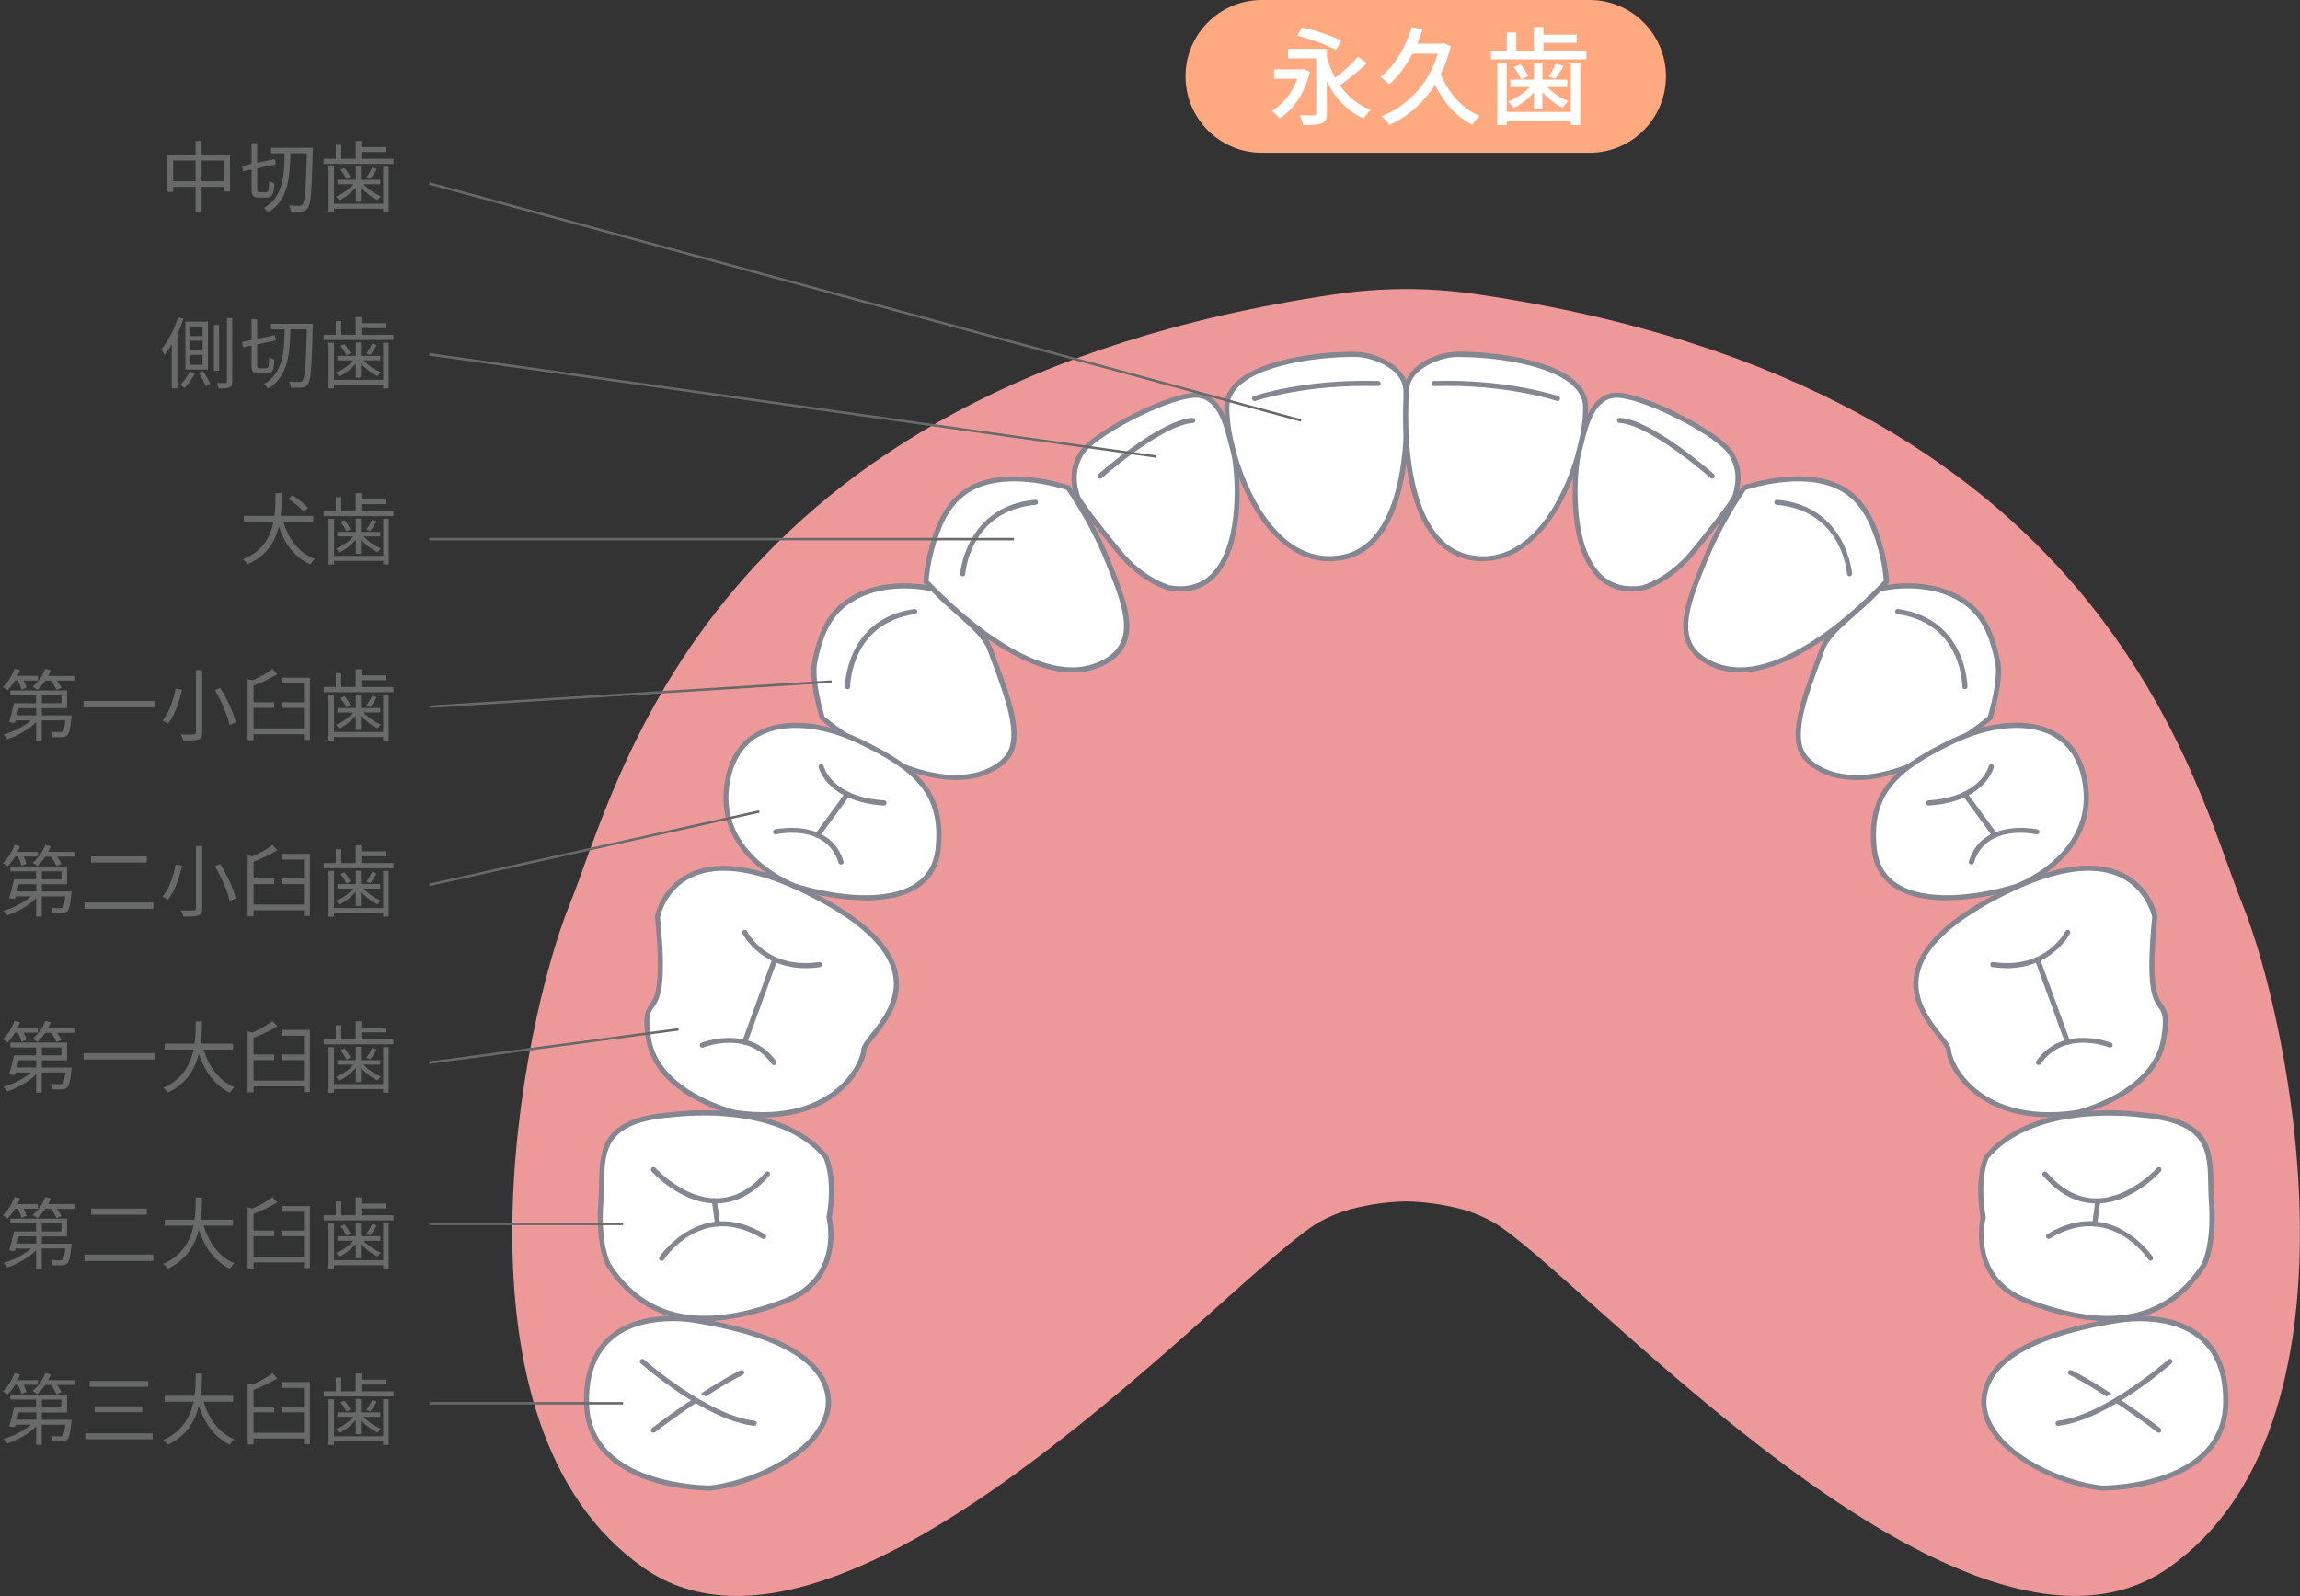 <?xml version="1.0" encoding="UTF-8"?><svg id="_レイヤー_2" xmlns="http://www.w3.org/2000/svg" xmlns:xlink="http://www.w3.org/1999/xlink" viewBox="0 0 235.1 163.16"><rect x="0" y="0" width="235.1" height="163.16" fill="#333333" stroke="none"/><defs><style>.cls-1{fill:none;}.cls-2{fill:#ffa980;}.cls-3{clip-path:url(#clippath-1);}.cls-4{fill:#fff;}.cls-5{fill:#686969;}.cls-6{fill:#848791;}.cls-7{clip-path:url(#clippath);}.cls-8{fill:#e99;}</style><clipPath id="clippath"><rect class="cls-1" width="235.1" height="163.16"/></clipPath><clipPath id="clippath-1"><rect class="cls-1" width="235.1" height="163.16"/></clipPath></defs><g id="_レイヤー_1-2"><g class="cls-7"><path class="cls-8" d="M229.2,92.38c-4.97-12.21-13.83-52.77-78.11-62.28-2.43-.36-4.9-.55-7.36-.55s-4.93.19-7.36.55c-64.28,9.51-73.14,50.07-78.11,62.28-5,12.29-13.24,53.44,7.56,67.92,20.81,14.49,60.55-30.64,69.07-35.39.86-.48,1.74-.84,2.62-1.14,1.65-.47,3.81-.91,6.22-.95,2.41.04,4.58.48,6.22.95.88.3,1.75.66,2.62,1.14,8.51,4.75,48.26,49.87,69.06,35.39,20.81-14.49,12.57-55.64,7.56-67.92"/><path class="cls-4" d="M143.71,40.04s1.33,15.49-6.52,16.96c-7.85,1.47-11.88-10.42-11.79-15.41.08-5,12.1-5.59,13.9-5.29,1.8.29,4.42,1.48,4.42,3.75"/><path class="cls-6" d="M135.87,57.38c-1.72,0-3.34-.63-4.83-1.89-3.95-3.33-5.97-10.22-5.91-13.92.02-1.03.5-1.94,1.43-2.72,3.28-2.74,11.28-3.07,12.77-2.82,2.23.37,4.63,1.77,4.63,4,.07.79,1.21,15.74-6.73,17.23-.46.09-.92.13-1.37.13ZM138.15,36.49c-2.63,0-8.62.56-11.25,2.76-.81.68-1.23,1.46-1.24,2.33-.06,3.5,1.95,10.32,5.72,13.51,1.75,1.48,3.69,2.03,5.77,1.64,7.53-1.41,6.32-16.52,6.31-16.68,0,0,0-.02,0-.02,0-2.22-2.74-3.25-4.2-3.49-.21-.03-.59-.06-1.1-.06Z"/><path class="cls-4" d="M128.25,40.74s5.11-1.77,12.63-1.53"/><path class="cls-6" d="M128.25,41c-.11,0-.21-.07-.25-.18-.05-.14.02-.29.16-.33.05-.02,5.24-1.78,12.72-1.54.14,0,.26.13.25.27,0,.14-.13.25-.27.25-7.37-.23-12.49,1.5-12.54,1.52-.03,0-.06.01-.09.01Z"/><path class="cls-4" d="M114.27,56.29s-3.96-4.79-4.18-5.6c-.21-.81-.72-2.36.39-4.28,1.11-1.92,8.37-5.7,11.42-5.99,3.06-.28,3.65,3.97,4.14,5.71.69,2.43,1.52,15.22-6.43,14,0,0-2.78-.63-5.35-3.85"/><path class="cls-6" d="M120.64,60.47c-.34,0-.7-.03-1.06-.08-.14-.03-2.92-.69-5.51-3.94-.42-.5-4-4.86-4.23-5.7l-.04-.13c-.23-.85-.66-2.43.45-4.34,1.15-1.99,8.43-5.82,11.63-6.12,2.89-.28,3.73,3.12,4.22,5.15.07.28.13.54.19.75.46,1.64,1.19,9.27-1.87,12.74-.99,1.12-2.26,1.68-3.79,1.68ZM122.2,40.66c-.08,0-.17,0-.26.01-3.02.28-10.15,4-11.22,5.86-1,1.73-.63,3.12-.4,3.95l.04.13c.15.55,2.61,3.67,4.12,5.5,0,0,0,0,0,0,2.48,3.11,5.17,3.75,5.2,3.75,1.81.27,3.28-.2,4.36-1.43,2.76-3.13,2.29-10.38,1.76-12.25-.06-.22-.13-.48-.2-.77-.47-1.91-1.17-4.76-3.41-4.76Z"/><path class="cls-4" d="M112.45,48.68s6.2-5.5,9.47-5.7"/><path class="cls-6" d="M112.45,48.94c-.07,0-.14-.03-.2-.09-.1-.11-.09-.27.02-.37.26-.23,6.31-5.57,9.62-5.76.16,0,.27.1.28.25,0,.14-.1.27-.25.28-3.14.18-9.25,5.58-9.31,5.63-.05.04-.11.07-.17.07Z"/><path class="cls-4" d="M109.18,49.87c2.04,2.97,3.3,5.61,4.09,7.58,1.62,4.03,2.81,7.11.95,9.2-1.16,1.31-3.02,1.66-3.3,1.72-7.09,1.34-16.46-9.06-16.27-8.92,0,0,.07-1.54.6-3.45.48-1.73,1.3-4.25,3.4-5.71,3.81-2.66,10.15-.55,10.53-.42"/><path class="cls-6" d="M109.62,68.75c-6.52,0-14.22-8.07-15.13-9.08,0,0,0,0,0,0h0c-.05-.06-.08-.09-.08-.1-.02-.05-.03-.11-.02-.16.01-.26.11-1.7.61-3.47.59-2.1,1.46-4.43,3.51-5.86,3.96-2.76,10.49-.55,10.77-.45.05.02.1.05.13.1,1.68,2.45,3.06,5.01,4.12,7.63,1.56,3.87,2.91,7.22.9,9.48-1.11,1.25-2.78,1.67-3.45,1.8-.44.08-.89.12-1.34.12ZM94.92,59.36c.78.85,9.41,9.99,15.95,8.75.48-.09,2.12-.47,3.15-1.63,1.79-2.01.5-5.22-.99-8.93-1.03-2.56-2.38-5.07-4.01-7.46-.79-.26-6.65-2.07-10.21.41-1.91,1.33-2.74,3.56-3.3,5.57-.44,1.59-.56,2.93-.59,3.29Z"/><path class="cls-4" d="M98.41,58.66s.49-6.69,7.43-7.31"/><path class="cls-6" d="M98.41,58.92s-.01,0-.02,0c-.14-.01-.25-.14-.24-.28,0-.07.59-6.92,7.67-7.55.15-.01.27.09.28.24.01.14-.09.27-.24.28-6.63.59-7.17,6.8-7.19,7.07-.01.14-.12.24-.26.24Z"/><path class="cls-4" d="M95.35,60.21c2.78,2.87,5.14,4.23,5.84,6.15,1.49,4.06,3.51,8.81,1.81,10.99-1.06,1.36-2.89,1.82-3.17,1.88-6.98,1.71-15.98-5.97-15.79-5.84,0,0-1.17-3.76-.78-5.69.35-1.75.98-4.31,2.97-5.88,3.61-2.85,8.73-1.72,9.11-1.61"/><path class="cls-6" d="M97.73,79.74c-6.04,0-12.74-5.23-13.77-6.1-.02,0-.03-.02-.05-.03h0c-.06-.06-.09-.09-.09-.1-.01-.03-.02-.05-.03-.08-.13-.43-1.16-3.89-.78-5.79.43-2.12,1.13-4.5,3.06-6.03,3.85-3.04,9.3-1.67,9.35-1.66.04.01.08.04.12.07,1,1.03,1.94,1.86,2.77,2.6,1.48,1.31,2.66,2.35,3.13,3.64.14.37.28.75.42,1.13,1.47,3.94,2.99,8.02,1.35,10.12-1.05,1.34-2.8,1.85-3.31,1.98-.71.17-1.44.25-2.17.25ZM84.28,73.25c.69.58,9,7.32,15.49,5.73.47-.11,2.08-.58,3.02-1.79,1.46-1.87-.08-5.98-1.43-9.61-.14-.38-.28-.76-.42-1.13-.43-1.16-1.56-2.16-2.98-3.43-.83-.73-1.76-1.56-2.75-2.57-.61-.14-5.39-1.13-8.81,1.58-1.8,1.43-2.47,3.69-2.87,5.73-.34,1.71.6,4.99.75,5.5Z"/><path class="cls-4" d="M86.63,70.2s-.01-6.71,6.87-7.68"/><path class="cls-6" d="M86.63,70.46c-.14,0-.26-.12-.26-.26,0-.07.07-6.95,7.09-7.94.14-.02.28.08.3.22.02.14-.08.28-.22.3-6.58.93-6.64,7.36-6.64,7.42,0,.15-.12.26-.26.26h0Z"/><path class="cls-4" d="M81.29,90.6s-7.93-2.91-7.01-10.2c.92-7.29,8.01-7.28,13.56-4.63,5.54,2.65,8.72,5.12,8.05,11.09-.67,5.97-8.76,5.55-14.6,3.75"/><path class="cls-6" d="M88.47,92.04c-2.42,0-5.04-.5-7.26-1.19,0,0,0,0-.01,0-.08-.03-8.11-3.07-7.18-10.48.33-2.66,1.48-4.53,3.4-5.58,2.62-1.43,6.56-1.15,10.53.75,5.83,2.79,8.86,5.42,8.2,11.35-.19,1.69-.96,3-2.3,3.88-1.4.92-3.32,1.28-5.37,1.28ZM81.37,90.35c3.99,1.23,9.28,1.87,12.18-.03,1.2-.79,1.9-1.96,2.07-3.5.63-5.65-2.16-8.08-7.9-10.82-3.77-1.8-7.62-2.09-10.06-.76-1.76.96-2.81,2.71-3.13,5.19-.87,6.92,6.58,9.83,6.83,9.92Z"/><path class="cls-4" d="M79.27,85.05s5.37-1.22,6.69,3.07"/><path class="cls-6" d="M85.96,88.38c-.11,0-.22-.07-.25-.18-1.24-4.01-6.18-2.95-6.38-2.9-.14.03-.28-.06-.31-.2-.03-.14.06-.28.2-.31.06-.01,5.62-1.22,7,3.25.04.14-.04.29-.17.33-.03,0-.05.01-.08.01Z"/><path class="cls-4" d="M83.94,78.38s.84,3.36,6.41,3.71"/><path class="cls-6" d="M90.35,82.35h-.02c-5.7-.36-6.62-3.77-6.65-3.91-.03-.14.05-.28.19-.32.14-.04.28.05.32.19.03.13.88,3.18,6.18,3.51.14,0,.25.13.25.28,0,.14-.12.25-.26.25Z"/><line class="cls-4" x1="83.56" y1="85.39" x2="86.63" y2="81.19"/><path class="cls-6" d="M83.56,85.65c-.05,0-.11-.02-.15-.05-.12-.09-.14-.25-.06-.37l3.07-4.2c.09-.12.25-.14.37-.06.12.09.14.25.06.37l-3.07,4.2c-.05.07-.13.11-.21.11Z"/><path class="cls-4" d="M75.13,113.74s-7.92-1.84-8.83-7.54c-.91-5.7,2.13-.13.91-12.48,0,0,1.78-9.72,16.42-1.94,14.64,7.77,4.75,13.92,4.67,15.56-.08,1.65-3.27,7.85-13.17,6.4"/><path class="cls-6" d="M77.98,114.22c-.89,0-1.85-.07-2.89-.22,0,0-.01,0-.02,0-.33-.08-8.1-1.94-9.03-7.75-.38-2.34-.11-2.87.36-3.54.53-.76,1.26-1.8.55-8.95,0-.02,0-.05,0-.07.02-.12.58-3.02,3.5-4.43,3.11-1.51,7.58-.73,13.3,2.3,4.76,2.53,7.46,5.18,8.03,7.9.6,2.85-1.19,5.1-2.37,6.6-.44.55-.85,1.07-.86,1.31-.04.84-.82,2.77-2.76,4.36-1.47,1.22-3.95,2.51-7.82,2.51ZM75.18,113.48c5.37.79,8.56-.75,10.29-2.17,1.87-1.54,2.54-3.35,2.56-3.98.02-.41.42-.91.97-1.61,1.12-1.42,2.81-3.56,2.26-6.17-.54-2.56-3.15-5.1-7.76-7.54-5.56-2.95-9.87-3.72-12.82-2.3-2.52,1.21-3.14,3.71-3.21,4.03.72,7.3-.04,8.39-.65,9.26-.37.53-.63.91-.27,3.16.86,5.37,8.31,7.24,8.62,7.32Z"/><path class="cls-4" d="M71.78,106.84s4.74-1.9,7.32,1.77"/><path class="cls-6" d="M79.1,108.88c-.08,0-.16-.04-.21-.11-2.43-3.46-6.82-1.75-7.01-1.68-.13.05-.29-.01-.34-.15-.05-.13.01-.29.15-.34.05-.02,4.96-1.93,7.63,1.87.08.12.05.28-.06.37-.05.03-.1.05-.15.05Z"/><path class="cls-4" d="M76.12,95.32s2.05,4.12,7.65,3.29"/><path class="cls-6" d="M82.35,98.98c-4.63,0-6.44-3.51-6.46-3.55-.06-.13-.01-.29.12-.35.13-.06.29-.01.35.12.08.16,2.05,3.93,7.38,3.15.14-.02.28.08.3.22.02.14-.08.28-.22.3-.52.08-1,.11-1.46.11Z"/><line class="cls-4" x1="79.1" y1="98.36" x2="76.12" y2="106.54"/><path class="cls-6" d="M76.12,106.81s-.06,0-.09-.02c-.14-.05-.21-.2-.16-.34l2.98-8.19c.05-.14.2-.21.34-.16.14.05.21.2.16.34l-2.98,8.19c-.04.11-.14.17-.25.17Z"/><path class="cls-4" d="M68.65,113.96s10.84-1.57,15.75,4.3c0,0,1.07,2.02.36,6.21,0,0,1.59,6.19-4.44,8.53-6.19,2.4-13.55,3.44-18.12-3.7,0,0-1.09-1.94-.77-6.36.31-4.37-.97-8.32,7.23-8.98"/><path class="cls-6" d="M72.02,135.06c-4.32,0-7.64-1.87-10.05-5.62-.05-.1-1.13-2.07-.81-6.52.04-.62.06-1.23.07-1.82.07-3.66.13-6.81,7.39-7.4.56-.08,11.06-1.49,15.98,4.39.08.13,1.12,2.18.42,6.37.14.64,1.25,6.51-4.61,8.78-3.13,1.21-5.93,1.82-8.39,1.82ZM71.86,114.04c-1.86,0-3.14.18-3.18.18,0,0-.01,0-.02,0-6.79.54-6.85,3.34-6.92,6.88-.01.6-.02,1.22-.07,1.85-.31,4.27.73,6.19.74,6.21,3.62,5.64,9.44,6.81,17.8,3.58,5.75-2.23,4.3-8.16,4.28-8.22,0-.04-.01-.07,0-.11.69-4.03-.32-6.02-.33-6.04-3.1-3.7-8.75-4.34-12.3-4.34ZM68.65,113.96h0,0Z"/><path class="cls-4" d="M67.63,128.63s4.06-6.12,10.42-2.23"/><path class="cls-6" d="M67.63,128.89s-.1-.01-.15-.04c-.12-.08-.15-.24-.07-.36.04-.06,4.28-6.29,10.78-2.31.12.08.16.24.09.36-.08.12-.24.16-.36.09-6.07-3.72-9.91,1.91-10.07,2.15-.05.08-.13.12-.22.12Z"/><path class="cls-4" d="M66.79,119.58s6.13,6.89,11.65.45"/><path class="cls-6" d="M73.2,123.03c-3.63,0-6.48-3.15-6.6-3.29-.1-.11-.09-.27.02-.37.11-.1.27-.09.37.02.03.03,2.81,3.11,6.21,3.11h.06c1.81-.02,3.49-.91,4.99-2.66.09-.11.26-.12.37-.03.11.09.12.26.03.37-1.6,1.87-3.41,2.82-5.38,2.84-.02,0-.04,0-.06,0Z"/><line class="cls-4" x1="73.02" y1="122.77" x2="73.35" y2="125.13"/><path class="cls-6" d="M73.35,125.39c-.13,0-.24-.09-.26-.23l-.32-2.36c-.02-.14.08-.28.22-.29.14-.03.27.08.29.22l.32,2.36c.02.14-.08.28-.22.29-.01,0-.02,0-.04,0Z"/><path class="cls-4" d="M72.62,152.13s-12.58.14-12.67-8.8c-.08-8.94,8.02-8.85,11.01-8.36,2.99.48,12.2,2.05,13.57,7.16s-6.32,9.37-11.91,10.01"/><path class="cls-6" d="M72.56,152.39c-.74,0-7.08-.1-10.6-3.55-1.49-1.46-2.25-3.31-2.27-5.51-.03-2.99.84-5.27,2.59-6.78,2.96-2.54,7.42-2.06,8.72-1.85,8.19,1.33,12.83,3.8,13.78,7.35.4,1.48.1,2.97-.89,4.42-2.22,3.26-7.45,5.49-11.24,5.92-.02,0-.04,0-.09,0ZM72.62,152.13h0,0ZM68.73,135.06c-1.81,0-4.29.33-6.11,1.89-1.63,1.4-2.44,3.54-2.41,6.37.02,2.06.73,3.79,2.11,5.14,3.41,3.34,9.85,3.4,10.27,3.4h0c3.67-.42,8.72-2.56,10.86-5.69.89-1.31,1.17-2.66.81-3.99-.89-3.33-5.38-5.67-13.35-6.96-.32-.05-1.14-.17-2.18-.17Z"/><path class="cls-4" d="M66.79,146.21s5.19-3.97,9.03-5.89"/><path class="cls-6" d="M66.79,146.47c-.08,0-.16-.04-.21-.1-.09-.11-.07-.28.05-.37.05-.04,5.25-4.01,9.07-5.92.13-.06.29-.01.35.12.06.13.01.29-.12.35-3.77,1.88-8.93,5.83-8.99,5.87-.05.04-.1.05-.16.05Z"/><path class="cls-4" d="M65.67,139.18s6.48,5.75,11.43,6.32"/><path class="cls-6" d="M77.1,145.76s-.02,0-.03,0c-4.97-.57-11.31-6.15-11.58-6.38-.11-.1-.12-.26-.02-.37.1-.11.26-.12.37-.02.06.06,6.48,5.7,11.29,6.25.14.02.25.15.23.29-.02.13-.13.23-.26.23Z"/><path class="cls-4" d="M143.76,40.04s-1.33,15.49,6.52,16.96c7.85,1.47,11.88-10.42,11.79-15.41-.08-5-12.1-5.59-13.9-5.29-1.8.29-4.42,1.48-4.41,3.75"/><path class="cls-6" d="M151.6,57.38c-.45,0-.91-.04-1.37-.13-3.33-.62-5.55-3.82-6.41-9.25-.63-3.93-.34-7.74-.32-7.98,0-2.23,2.4-3.63,4.63-4,1.5-.24,9.49.08,12.77,2.82.93.78,1.42,1.7,1.43,2.72.06,3.69-1.96,10.59-5.91,13.92-1.49,1.26-3.11,1.89-4.83,1.89ZM149.32,36.49c-.51,0-.89.02-1.1.06-1.45.24-4.2,1.27-4.2,3.49,0,0,0,.02,0,.02-.01.15-1.22,15.27,6.31,16.68,2.07.39,4.01-.16,5.77-1.64,3.77-3.18,5.78-10.01,5.72-13.51-.01-.87-.43-1.65-1.24-2.33-2.63-2.2-8.62-2.76-11.25-2.76Z"/><path class="cls-4" d="M159.22,40.74s-5.11-1.77-12.63-1.53"/><path class="cls-6" d="M159.22,41s-.06,0-.09-.01c-.05-.02-5.17-1.75-12.54-1.52-.15,0-.27-.11-.27-.25,0-.14.11-.27.25-.27,7.47-.24,12.67,1.53,12.72,1.54.14.05.21.2.16.33-.04.11-.14.18-.25.18Z"/><path class="cls-4" d="M173.2,56.29s3.96-4.79,4.18-5.6c.21-.81.72-2.36-.39-4.28-1.11-1.92-8.37-5.7-11.42-5.99-3.05-.28-3.65,3.97-4.14,5.71-.69,2.43-1.52,15.22,6.43,14,0,0,2.78-.63,5.35-3.85"/><path class="cls-6" d="M166.83,60.47c-1.54,0-2.81-.56-3.79-1.68-3.06-3.47-2.33-11.1-1.87-12.74.06-.22.12-.47.19-.75.5-2.03,1.33-5.41,4.22-5.15,3.19.3,10.47,4.13,11.62,6.12,1.11,1.92.68,3.5.45,4.34l-.04.13c-.22.84-3.81,5.2-4.23,5.7-2.59,3.25-5.38,3.91-5.49,3.94-.37.06-.73.09-1.08.09ZM165.27,40.66c-2.24,0-2.94,2.85-3.41,4.76-.07.29-.13.55-.2.77-.53,1.87-1,9.12,1.76,12.25,1.08,1.22,2.54,1.7,4.38,1.42,0,0,2.71-.65,5.18-3.75,0,0,0,0,0,0,1.52-1.84,3.98-4.95,4.12-5.5l.04-.13c.22-.83.6-2.22-.4-3.95-1.07-1.85-8.2-5.58-11.22-5.86-.09,0-.17-.01-.26-.01Z"/><path class="cls-4" d="M175.02,48.68s-6.2-5.5-9.47-5.7"/><path class="cls-6" d="M175.02,48.94c-.06,0-.12-.02-.17-.07-.06-.05-6.17-5.45-9.31-5.63-.14,0-.25-.13-.25-.28,0-.15.1-.25.28-.25,3.32.19,9.37,5.53,9.62,5.76.11.1.12.26.02.37-.05.06-.12.09-.2.09Z"/><path class="cls-4" d="M178.29,49.87c-2.04,2.97-3.3,5.61-4.09,7.58-1.62,4.03-2.81,7.11-.95,9.2,1.16,1.31,3.02,1.66,3.3,1.72,7.09,1.34,16.46-9.06,16.27-8.92,0,0-.07-1.54-.6-3.45-.48-1.73-1.3-4.25-3.4-5.71-3.81-2.66-10.15-.55-10.53-.42"/><path class="cls-6" d="M177.85,68.75c-.46,0-.9-.04-1.34-.12-.67-.13-2.34-.55-3.45-1.8-2.01-2.26-.66-5.6.9-9.48,1.06-2.62,2.44-5.19,4.12-7.63.03-.05.08-.08.13-.1.28-.1,6.81-2.31,10.76.45,2.04,1.43,2.92,3.76,3.51,5.86.5,1.78.6,3.21.61,3.47,0,.05,0,.11-.02.16,0,0-.03.04-.08.1h0s0,0,0,0c-.91,1.02-8.61,9.08-15.13,9.08ZM178.45,50.09c-1.63,2.39-2.98,4.9-4.02,7.46-1.5,3.71-2.79,6.92-.99,8.93,1.03,1.16,2.67,1.54,3.15,1.63,6.55,1.25,15.18-7.89,15.96-8.75-.03-.37-.14-1.71-.59-3.29-.56-2.01-1.39-4.24-3.3-5.57-3.56-2.48-9.42-.67-10.21-.41Z"/><path class="cls-4" d="M189.06,58.66s-.49-6.69-7.43-7.31"/><path class="cls-6" d="M189.06,58.92c-.14,0-.25-.1-.26-.24-.02-.26-.56-6.48-7.19-7.07-.14-.01-.25-.14-.24-.28.01-.15.14-.26.28-.24,7.08.63,7.66,7.48,7.67,7.55,0,.14-.1.27-.24.28,0,0-.01,0-.02,0Z"/><path class="cls-4" d="M192.12,60.21c-2.78,2.87-5.14,4.23-5.85,6.15-1.49,4.06-3.51,8.81-1.81,10.99,1.06,1.36,2.89,1.82,3.17,1.88,6.98,1.71,15.98-5.97,15.79-5.84,0,0,1.17-3.76.78-5.69-.35-1.75-.98-4.31-2.97-5.88-3.61-2.85-8.73-1.72-9.11-1.61"/><path class="cls-6" d="M189.74,79.74c-.74,0-1.47-.08-2.17-.25-.51-.12-2.26-.63-3.31-1.98-1.64-2.1-.12-6.17,1.35-10.11.14-.38.28-.76.42-1.13.47-1.29,1.65-2.33,3.13-3.64.83-.74,1.78-1.57,2.77-2.6.03-.03.07-.06.12-.07.05-.02,5.5-1.39,9.35,1.66,1.94,1.53,2.64,3.91,3.06,6.03.38,1.9-.65,5.36-.78,5.79,0,.03-.01.06-.03.08,0,0-.03.03-.09.09h0s-.03.03-.05.04c-1.04.87-7.73,6.1-13.77,6.1ZM192.25,60.45c-.99,1.02-1.92,1.84-2.75,2.57-1.43,1.26-2.56,2.26-2.99,3.43-.14.37-.28.75-.42,1.13-1.35,3.63-2.88,7.74-1.42,9.61.94,1.21,2.55,1.68,3.02,1.79,6.51,1.6,14.8-5.15,15.5-5.73.15-.51,1.1-3.79.75-5.5-.41-2.03-1.07-4.3-2.88-5.73-3.43-2.71-8.21-1.72-8.81-1.58Z"/><path class="cls-4" d="M200.84,70.2s0-6.71-6.87-7.68"/><path class="cls-6" d="M200.84,70.46h0c-.14,0-.26-.12-.26-.26,0-.26-.08-6.49-6.64-7.42-.14-.02-.24-.15-.22-.3s.14-.25.3-.22c7.02,1,7.09,7.87,7.09,7.94,0,.14-.12.26-.26.26Z"/><path class="cls-4" d="M206.18,90.6s7.92-2.91,7.01-10.2c-.92-7.29-8.01-7.28-13.56-4.63-5.54,2.65-8.72,5.12-8.05,11.09.67,5.97,8.76,5.55,14.6,3.75"/><path class="cls-6" d="M199,92.04c-2.06,0-3.97-.36-5.37-1.28-1.34-.88-2.12-2.18-2.31-3.88-.66-5.93,2.37-8.56,8.2-11.35,3.97-1.9,7.91-2.18,10.53-.75,1.92,1.05,3.06,2.93,3.4,5.58.93,7.41-7.09,10.45-7.18,10.48,0,0,0,0-.01,0-2.22.69-4.84,1.19-7.26,1.19ZM206.13,74.41c-1.96,0-4.19.54-6.38,1.59-5.74,2.74-8.53,5.17-7.9,10.82.17,1.53.87,2.71,2.07,3.5,2.9,1.9,8.2,1.26,12.18.03.25-.1,7.7-3.01,6.83-9.92-.31-2.48-1.36-4.22-3.13-5.19-1.02-.55-2.28-.83-3.67-.83ZM206.18,90.6h0,0Z"/><path class="cls-4" d="M208.2,85.05s-5.37-1.22-6.69,3.07"/><path class="cls-6" d="M201.51,88.38s-.05,0-.08-.01c-.14-.04-.22-.19-.17-.33,1.38-4.47,6.94-3.26,7-3.25.14.03.23.17.2.31-.03.14-.17.23-.31.2-.21-.05-5.15-1.11-6.38,2.9-.03.11-.14.18-.25.18Z"/><path class="cls-4" d="M203.53,78.38s-.84,3.36-6.41,3.71"/><path class="cls-6" d="M197.12,82.35c-.14,0-.25-.11-.26-.25,0-.14.1-.27.25-.28,5.3-.33,6.14-3.38,6.18-3.51.04-.14.18-.22.32-.19.14.04.22.18.19.32-.04.14-.95,3.55-6.65,3.91h-.02Z"/><line class="cls-4" x1="203.91" y1="85.39" x2="200.84" y2="81.19"/><path class="cls-6" d="M203.91,85.65c-.08,0-.16-.04-.21-.11l-3.07-4.2c-.08-.12-.06-.28.06-.37.11-.09.28-.06.37.06l3.07,4.2c.08.12.06.28-.06.37-.05.03-.1.05-.15.05Z"/><path class="cls-4" d="M212.34,113.74s7.92-1.84,8.83-7.54c.91-5.7-2.13-.13-.91-12.48,0,0-1.78-9.72-16.42-1.94-14.64,7.77-4.75,13.92-4.67,15.56s3.27,7.85,13.17,6.4"/><path class="cls-6" d="M209.49,114.22c-3.87,0-6.35-1.29-7.82-2.51-1.93-1.59-2.71-3.52-2.75-4.36-.01-.24-.42-.76-.86-1.31-1.18-1.49-2.96-3.75-2.37-6.6.57-2.72,3.27-5.38,8.03-7.9,5.72-3.03,10.19-3.81,13.3-2.3,2.92,1.41,3.48,4.31,3.5,4.43,0,.02,0,.05,0,.07-.71,7.15.02,8.19.55,8.95.47.67.74,1.2.36,3.54-.93,5.81-8.7,7.67-9.03,7.75,0,0-.01,0-.02,0-1.04.15-2,.22-2.89.22ZM212.34,113.74h0,0ZM213.48,89.02c-2.58,0-5.77,1-9.52,2.99-4.61,2.45-7.23,4.99-7.76,7.54-.55,2.61,1.14,4.75,2.26,6.17.55.7.95,1.2.97,1.61.03.63.69,2.44,2.56,3.98,1.73,1.43,4.93,2.97,10.3,2.17.31-.08,7.76-1.95,8.62-7.32.36-2.25.1-2.63-.27-3.16-.61-.87-1.36-1.96-.65-9.26-.07-.32-.7-2.81-3.22-4.03-.96-.46-2.06-.69-3.3-.69Z"/><path class="cls-4" d="M215.69,106.84s-4.74-1.9-7.32,1.77"/><path class="cls-6" d="M208.37,108.88c-.05,0-.1-.02-.15-.05-.12-.08-.15-.25-.06-.37,2.67-3.8,7.58-1.88,7.63-1.87.13.05.2.21.15.34s-.21.2-.34.15c-.18-.07-4.58-1.78-7,1.68-.05.07-.13.11-.21.11Z"/><path class="cls-4" d="M211.35,95.32s-2.05,4.12-7.65,3.29"/><path class="cls-6" d="M205.12,98.98c-.46,0-.95-.04-1.46-.11-.14-.02-.24-.15-.22-.3.02-.14.16-.24.3-.22,5.33.78,7.3-2.99,7.38-3.15.06-.13.22-.18.35-.12.13.07.18.22.12.35-.02.04-1.83,3.55-6.46,3.55Z"/><line class="cls-4" x1="208.37" y1="98.36" x2="211.35" y2="106.54"/><path class="cls-6" d="M211.35,106.81c-.11,0-.21-.07-.25-.17l-2.98-8.19c-.05-.14.02-.29.16-.34.14-.05.29.02.34.16l2.98,8.19c.05.14-.02.29-.16.34-.03.01-.06.02-.09.02Z"/><path class="cls-4" d="M218.82,113.96s-10.84-1.57-15.76,4.3c0,0-1.07,2.02-.35,6.21,0,0-1.59,6.19,4.44,8.53,6.19,2.4,13.55,3.44,18.12-3.7,0,0,1.09-1.94.77-6.36-.31-4.37.97-8.32-7.23-8.98"/><path class="cls-6" d="M215.45,135.06c-2.47,0-5.26-.61-8.39-1.82-5.86-2.27-4.75-8.13-4.61-8.78-.7-4.19.34-6.24.39-6.32,4.96-5.92,15.46-4.51,16.02-4.43,7.26.58,7.32,3.74,7.39,7.4.01.59.02,1.21.07,1.82.32,4.45-.76,6.42-.8,6.5-2.41,3.76-5.74,5.63-10.06,5.63ZM203.27,118.42s-.98,1.99-.3,6c0,.04,0,.07,0,.11-.06.24-1.45,6,4.28,8.22,8.36,3.24,14.18,2.06,17.81-3.59,0,0,1.03-1.93.73-6.2-.04-.63-.06-1.25-.07-1.85-.07-3.54-.12-6.34-6.92-6.88,0,0-.01,0-.02,0-.11-.02-10.75-1.48-15.52,4.2h0Z"/><path class="cls-4" d="M219.83,128.63s-4.06-6.12-10.42-2.23"/><path class="cls-6" d="M219.83,128.89c-.08,0-.17-.04-.22-.12-.16-.24-4-5.86-10.07-2.15-.12.08-.28.04-.36-.09-.08-.12-.04-.29.09-.36,6.5-3.98,10.73,2.25,10.78,2.31.08.12.05.28-.07.36-.04.03-.09.04-.14.04Z"/><path class="cls-4" d="M220.68,119.58s-6.13,6.89-11.65.45"/><path class="cls-6" d="M214.27,123.03s-.04,0-.06,0c-1.97-.02-3.78-.97-5.38-2.84-.09-.11-.08-.28.03-.37.11-.09.28-.08.37.03,1.5,1.75,3.17,2.64,4.99,2.66h.06c3.4,0,6.18-3.08,6.21-3.11.1-.11.26-.12.37-.02.11.1.12.26.02.37-.12.13-2.97,3.29-6.6,3.29Z"/><line class="cls-4" x1="214.44" y1="122.77" x2="214.12" y2="125.13"/><path class="cls-6" d="M214.12,125.39s-.02,0-.04,0c-.14-.02-.24-.15-.22-.29l.32-2.36c.02-.14.16-.25.29-.22.14.02.24.15.22.29l-.32,2.36c-.02.13-.13.23-.26.23Z"/><path class="cls-4" d="M214.85,152.13s12.58.14,12.66-8.8c.09-8.94-8.02-8.85-11.01-8.36-2.99.48-12.2,2.05-13.57,7.16s6.32,9.37,11.91,10.01"/><path class="cls-6" d="M214.91,152.39c-.05,0-.07,0-.09,0-3.79-.43-9.02-2.66-11.24-5.92-.98-1.45-1.28-2.93-.89-4.42.95-3.55,5.58-6.02,13.78-7.35,1.3-.21,5.76-.7,8.72,1.85,1.75,1.5,2.62,3.78,2.59,6.78-.02,2.2-.79,4.06-2.27,5.51-3.52,3.44-9.85,3.55-10.6,3.55ZM214.87,151.87h0c.4,0,6.86-.06,10.27-3.4,1.38-1.35,2.09-3.08,2.11-5.14.03-2.83-.78-4.98-2.41-6.37-2.86-2.46-7.41-1.87-8.29-1.73-7.97,1.29-12.46,3.63-13.35,6.96-.36,1.33-.08,2.67.81,3.99,2.13,3.13,7.18,5.27,10.86,5.69Z"/><path class="cls-4" d="M220.68,146.21s-5.19-3.97-9.03-5.89"/><path class="cls-6" d="M220.68,146.47c-.06,0-.11-.02-.16-.05-.05-.04-5.21-3.98-8.99-5.87-.13-.06-.18-.22-.12-.35.06-.13.22-.18.35-.12,3.82,1.91,9.02,5.88,9.07,5.92.12.09.14.25.05.37-.05.07-.13.1-.21.1Z"/><path class="cls-4" d="M221.8,139.18s-6.48,5.75-11.43,6.32"/><path class="cls-6" d="M210.37,145.76c-.13,0-.25-.1-.26-.23-.02-.14.09-.27.23-.29,4.81-.55,11.22-6.2,11.29-6.25.11-.1.27-.09.37.02.1.11.09.27-.02.37-.27.24-6.6,5.81-11.58,6.38-.01,0-.02,0-.03,0Z"/></g><path class="cls-5" d="M23.51,15.83v3.74h-.61v-.46h-2.29v2.59h-.62v-2.59h-2.29v.5h-.58v-3.78h2.87v-1.42h.62v1.42h2.9ZM19.99,18.53v-2.12h-2.29v2.12h2.29ZM22.9,18.53v-2.12h-2.29v2.12h2.29Z"/><path class="cls-5" d="M27.25,19.63c.21,0,.25-.21.26-1.14.14.11.38.22.54.26-.06,1.1-.21,1.45-.75,1.45h-.84c-.59,0-.75-.19-.75-.9v-1.97l-.86.18-.1-.54.96-.21v-2.13h.58v2.01l1.8-.38.11.54-1.91.41v2.1c0,.29.03.34.25.34h.71ZM31.97,15.11s0,.25,0,.33c-.1,4.08-.18,5.42-.5,5.83-.17.25-.34.32-.62.35-.26.03-.7.02-1.12,0,0-.18-.09-.43-.19-.61.46.04.89.04,1.07.04.14,0,.22-.02.31-.14.24-.3.35-1.62.45-5.24h-1.68c-.06,2.49-.24,4.84-2.29,6.06-.09-.15-.29-.36-.43-.47,1.97-1.1,2.09-3.28,2.13-5.59h-1.39v-.57h4.28Z"/><path class="cls-5" d="M40.22,16.23v.53h-7.13v-.53h1.23v-1.41h.56v1.41h1.48v-1.82h.58v.63h2.56v.5h-2.56v.69h3.28ZM39.16,17.04h.57v4.67h-.57v-.37h-5.02v.37h-.56v-4.67h.56v3.79h5.02v-3.79ZM36.36,19.18c-.46.54-1.1,1.04-1.69,1.31-.08-.12-.22-.3-.34-.4.64-.24,1.34-.73,1.8-1.25h-1.64v-.46h1.88v-1.37h.52v1.37h1.98v.46h-1.71c.46.5,1.16.98,1.78,1.22-.12.1-.27.28-.35.39-.58-.26-1.23-.76-1.7-1.3v1.47h-.52v-1.45ZM35.21,17.18c.25.28.5.67.62.93l-.43.21c-.11-.27-.36-.67-.6-.97l.41-.17ZM38.51,17.3c-.22.36-.46.74-.67.99l-.38-.16c.19-.27.45-.7.58-1l.48.17Z"/><path class="cls-5" d="M18.75,32.6c-.18.53-.38,1.06-.62,1.56v5.54h-.57v-4.48c-.24.4-.49.76-.75,1.07-.06-.14-.22-.46-.31-.6.69-.8,1.32-2.02,1.7-3.25l.55.15ZM19.92,38.2c-.26.5-.69,1.1-1.06,1.46-.1-.09-.3-.25-.42-.34.38-.34.78-.93.98-1.37l.51.25ZM21.25,37.78h-2.3v-4.9h2.3v4.9ZM20.71,33.37h-1.25v.99h1.25v-.99ZM20.71,34.83h-1.25v.99h1.25v-.99ZM20.71,36.28h-1.25v1.01h1.25v-1.01ZM20.77,37.94c.27.41.58.94.72,1.28l-.46.27c-.12-.34-.42-.9-.69-1.32l.43-.23ZM22.4,37.9h-.53v-4.68h.53v4.68ZM23.74,32.51v6.48c0,.34-.08.52-.29.61-.2.1-.55.11-1.11.11-.02-.15-.1-.41-.18-.56.41.02.76,0,.88,0,.11,0,.16-.04.16-.16v-6.48h.54Z"/><path class="cls-5" d="M27.25,37.63c.21,0,.25-.21.26-1.14.14.11.38.22.54.26-.06,1.1-.21,1.45-.75,1.45h-.84c-.59,0-.75-.19-.75-.9v-1.97l-.86.18-.1-.54.96-.21v-2.13h.58v2.01l1.8-.38.11.54-1.91.41v2.1c0,.29.03.34.25.34h.71ZM31.97,33.11s0,.25,0,.33c-.1,4.08-.18,5.42-.5,5.83-.17.25-.34.32-.62.35-.26.03-.7.02-1.12,0,0-.18-.09-.43-.19-.61.46.04.89.04,1.07.04.14,0,.22-.02.31-.14.24-.3.35-1.62.45-5.24h-1.68c-.06,2.49-.24,4.84-2.29,6.06-.09-.15-.29-.36-.43-.47,1.97-1.1,2.09-3.28,2.13-5.59h-1.39v-.57h4.28Z"/><path class="cls-5" d="M40.22,34.23v.53h-7.13v-.53h1.23v-1.41h.56v1.41h1.48v-1.82h.58v.63h2.56v.5h-2.56v.69h3.28ZM39.16,35.04h.57v4.67h-.57v-.37h-5.02v.37h-.56v-4.67h.56v3.79h5.02v-3.79ZM36.36,37.18c-.46.54-1.1,1.04-1.69,1.31-.08-.12-.22-.3-.34-.4.64-.24,1.34-.73,1.8-1.25h-1.64v-.46h1.88v-1.37h.52v1.37h1.98v.46h-1.71c.46.5,1.16.98,1.78,1.22-.12.1-.27.28-.35.39-.58-.26-1.23-.76-1.7-1.3v1.47h-.52v-1.45ZM35.21,35.18c.25.28.5.67.62.93l-.43.21c-.11-.27-.36-.67-.6-.97l.41-.17ZM38.51,35.3c-.22.36-.46.74-.67.99l-.38-.16c.19-.27.45-.7.58-1l.48.17Z"/><path class="cls-5" d="M28.96,53.34c.54,1.78,1.58,3.19,3.23,3.8-.15.13-.35.38-.45.56-1.61-.69-2.62-2.05-3.24-3.86-.38,1.54-1.23,3-3.21,3.85-.09-.17-.29-.38-.46-.51,2.04-.82,2.82-2.31,3.13-3.84h-3.03v-.6h3.13c.1-.82.1-1.62.1-2.33h.64c0,.71-.02,1.51-.11,2.33h3.33v.6h-3.07ZM31.05,52.32c-.31-.38-.99-.95-1.57-1.33l.41-.36c.57.36,1.27.91,1.6,1.3l-.44.39Z"/><path class="cls-5" d="M40.22,52.23v.53h-7.13v-.53h1.23v-1.41h.56v1.41h1.48v-1.82h.58v.63h2.56v.5h-2.56v.69h3.28ZM39.17,53.04h.57v4.67h-.57v-.37h-5.02v.37h-.56v-4.67h.56v3.79h5.02v-3.79ZM36.36,55.18c-.46.54-1.1,1.04-1.69,1.31-.08-.12-.22-.3-.34-.4.64-.24,1.34-.73,1.8-1.25h-1.64v-.46h1.88v-1.37h.52v1.37h1.98v.46h-1.71c.46.5,1.16.98,1.78,1.22-.12.1-.27.28-.35.39-.58-.26-1.23-.76-1.7-1.3v1.47h-.52v-1.45ZM35.21,53.18c.25.28.5.67.62.93l-.43.21c-.11-.27-.36-.67-.6-.97l.41-.17ZM38.51,53.3c-.22.36-.46.74-.67.99l-.38-.16c.19-.27.45-.7.58-1l.48.17Z"/><g class="cls-3"><path class="cls-5" d="M1.53,69.58c-.23.38-.5.72-.75.98-.1-.08-.34-.25-.49-.32.5-.46.94-1.17,1.2-1.87l.56.14c-.07.2-.16.39-.26.58h2.09v.48h-1.46c.13.26.24.54.29.73l-.51.21c-.06-.25-.21-.62-.36-.94h-.31ZM7.32,73.13s0,.15-.02.24c-.11,1.1-.22,1.59-.42,1.79-.14.14-.28.18-.5.19-.21.02-.59.02-1.01,0,0-.17-.06-.4-.16-.54.39.03.77.03.91.03.14,0,.22,0,.28-.06.11-.11.2-.43.28-1.14h-2.41v2.06h-.57v-1.88c-.77.77-1.93,1.42-2.96,1.75-.09-.14-.25-.35-.38-.47.98-.27,2.08-.83,2.81-1.46h-1.58c-.03.1-.06.19-.08.27l-.58-.09c.16-.51.37-1.31.5-1.93h2.26v-.81H1.06v-.5h5.8v1.81h-2.58v.74h3.05ZM1.92,72.39c-.06.25-.12.5-.18.74h1.97v-.74h-1.79ZM7.6,69.1v.48h-1.77c.19.26.37.54.46.74l-.52.21c-.1-.26-.33-.64-.57-.95h-.57c-.25.37-.54.7-.82.95-.1-.1-.34-.27-.48-.34.55-.44,1.04-1.1,1.29-1.81l.57.14c-.08.2-.17.39-.27.58h2.69ZM4.28,71.89h2v-.81h-2v.81Z"/><path class="cls-5" d="M15.8,71.66v.65h-7.26v-.65h7.26Z"/><path class="cls-5" d="M18.61,70.5c-.26,1.16-.72,2.59-1.44,3.48-.14-.1-.4-.25-.56-.31.71-.84,1.15-2.21,1.34-3.29l.66.12ZM20.67,68.52v6.36c0,.44-.12.62-.4.72-.29.1-.78.11-1.53.1-.04-.17-.15-.45-.25-.62.58.02,1.16.02,1.31,0,.17,0,.23-.06.23-.22v-6.36h.63ZM22.51,70.32c.7,1.12,1.38,2.57,1.58,3.53l-.62.26c-.19-.94-.83-2.43-1.51-3.57l.56-.22Z"/><path class="cls-5" d="M31.68,69.28v6.36h-.61v-.58h-5.15v.61h-.6v-6.24l.49.12c.77-.34,1.55-.78,2.05-1.16l.49.53c-.67.42-1.58.84-2.43,1.18v1.69h2.11v.58h-2.11v2.09h5.15v-2.09h-2.22v-.58h2.22v-1.92h-2.3v-.59h2.91Z"/><path class="cls-5" d="M40.22,70.23v.53h-7.13v-.53h1.23v-1.41h.56v1.41h1.48v-1.82h.58v.63h2.56v.5h-2.56v.69h3.28ZM39.16,71.04h.57v4.67h-.57v-.37h-5.02v.37h-.56v-4.67h.56v3.79h5.02v-3.79ZM36.36,73.18c-.46.54-1.1,1.04-1.69,1.31-.08-.12-.22-.3-.34-.4.64-.24,1.34-.73,1.8-1.25h-1.64v-.46h1.88v-1.37h.52v1.37h1.98v.46h-1.71c.46.5,1.16.98,1.78,1.22-.12.1-.27.28-.35.39-.58-.26-1.23-.76-1.7-1.3v1.47h-.52v-1.45ZM35.21,71.18c.25.28.5.67.62.93l-.43.21c-.11-.27-.36-.67-.6-.97l.41-.17ZM38.51,71.3c-.22.36-.46.74-.67.99l-.38-.16c.19-.27.45-.7.58-1l.48.17Z"/><path class="cls-5" d="M1.53,87.58c-.23.38-.5.72-.75.98-.1-.08-.34-.25-.49-.32.5-.46.94-1.17,1.2-1.87l.56.14c-.07.2-.16.39-.26.58h2.09v.48h-1.46c.13.26.24.54.29.73l-.51.21c-.06-.25-.21-.62-.36-.94h-.31ZM7.32,91.13s0,.15-.02.24c-.11,1.1-.22,1.59-.42,1.79-.14.14-.28.18-.5.19-.21.02-.59.02-1.01,0,0-.17-.06-.4-.16-.54.39.03.77.03.91.03.14,0,.22,0,.28-.06.11-.11.2-.43.28-1.14h-2.41v2.06h-.57v-1.88c-.77.77-1.93,1.42-2.96,1.75-.09-.14-.25-.35-.38-.47.98-.27,2.08-.83,2.81-1.46h-1.58c-.03.1-.06.19-.08.27l-.58-.09c.16-.51.37-1.31.5-1.93h2.26v-.81H1.06v-.5h5.8v1.82h-2.58v.74h3.05ZM1.92,90.39c-.06.25-.12.5-.18.74h1.97v-.74h-1.79ZM7.6,87.1v.48h-1.77c.19.26.37.54.46.74l-.52.21c-.1-.26-.33-.64-.57-.95h-.57c-.25.37-.54.7-.82.95-.1-.1-.34-.27-.48-.34.55-.44,1.04-1.1,1.29-1.82l.57.14c-.08.2-.17.39-.27.58h2.69ZM4.28,89.89h2v-.81h-2v.81Z"/><path class="cls-5" d="M15.68,92.26v.65h-7.04v-.65h7.04ZM15.01,87.55v.63h-5.7v-.63h5.7Z"/><path class="cls-5" d="M18.61,88.5c-.26,1.16-.72,2.59-1.44,3.48-.14-.1-.4-.25-.56-.31.71-.84,1.15-2.21,1.34-3.29l.66.12ZM20.67,86.52v6.36c0,.44-.12.62-.4.72-.29.1-.78.11-1.53.1-.04-.17-.15-.45-.25-.62.58.02,1.16.02,1.31,0,.17,0,.23-.06.23-.22v-6.36h.63ZM22.51,88.32c.7,1.12,1.38,2.57,1.58,3.53l-.62.26c-.19-.94-.83-2.43-1.51-3.57l.56-.22Z"/><path class="cls-5" d="M31.68,87.28v6.36h-.61v-.58h-5.15v.61h-.6v-6.24l.49.12c.77-.34,1.55-.78,2.05-1.16l.49.53c-.67.42-1.58.84-2.43,1.18v1.7h2.11v.58h-2.11v2.09h5.15v-2.09h-2.22v-.58h2.22v-1.92h-2.3v-.59h2.91Z"/><path class="cls-5" d="M40.22,88.23v.53h-7.13v-.53h1.23v-1.41h.56v1.41h1.48v-1.82h.58v.63h2.56v.5h-2.56v.69h3.28ZM39.16,89.04h.57v4.67h-.57v-.37h-5.02v.37h-.56v-4.67h.56v3.79h5.02v-3.79ZM36.36,91.18c-.46.54-1.1,1.04-1.69,1.31-.08-.12-.22-.3-.34-.4.64-.24,1.34-.73,1.8-1.25h-1.64v-.46h1.88v-1.37h.52v1.37h1.98v.46h-1.71c.46.5,1.16.98,1.78,1.22-.12.1-.27.28-.35.39-.58-.26-1.23-.76-1.7-1.3v1.47h-.52v-1.45ZM35.21,89.18c.25.28.5.67.62.93l-.43.21c-.11-.27-.36-.67-.6-.97l.41-.17ZM38.51,89.3c-.22.36-.46.74-.67.99l-.38-.16c.19-.27.45-.7.58-1l.48.17Z"/><path class="cls-5" d="M1.53,105.58c-.23.38-.5.72-.75.98-.1-.08-.34-.25-.49-.32.5-.46.94-1.17,1.2-1.87l.56.14c-.07.2-.16.39-.26.58h2.09v.48h-1.46c.13.26.24.54.29.73l-.51.21c-.06-.25-.21-.62-.36-.94h-.31ZM7.32,109.13s0,.15-.02.24c-.11,1.1-.22,1.59-.42,1.79-.14.14-.28.18-.5.19-.21.02-.59.02-1.01,0,0-.17-.06-.4-.16-.54.39.03.77.03.91.03.14,0,.22,0,.28-.06.11-.11.2-.43.28-1.14h-2.41v2.06h-.57v-1.88c-.77.77-1.93,1.42-2.96,1.75-.09-.14-.25-.35-.38-.47.98-.27,2.08-.83,2.81-1.46h-1.58c-.03.1-.06.19-.08.27l-.58-.09c.16-.51.37-1.31.5-1.93h2.26v-.81H1.06v-.5h5.8v1.82h-2.58v.74h3.05ZM1.92,108.39c-.06.25-.12.5-.18.74h1.97v-.74h-1.79ZM7.6,105.1v.48h-1.77c.19.26.37.54.46.74l-.52.21c-.1-.26-.33-.64-.57-.95h-.57c-.25.37-.54.7-.82.95-.1-.1-.34-.27-.48-.34.55-.44,1.04-1.1,1.29-1.82l.57.14c-.08.2-.17.39-.27.58h2.69ZM4.28,107.89h2v-.81h-2v.81Z"/><path class="cls-5" d="M15.8,107.66v.65h-7.26v-.65h7.26Z"/><path class="cls-5" d="M20.81,107.3c.56,1.76,1.6,3.21,3.14,3.84-.14.14-.34.38-.45.56-1.54-.73-2.55-2.14-3.18-3.96-.38,1.54-1.25,3.07-3.19,3.96-.09-.16-.28-.37-.45-.49,1.98-.86,2.78-2.4,3.11-3.91h-2.95v-.61h3.05c.12-.84.11-1.64.12-2.27h.64c0,.64-.02,1.43-.13,2.27h3.3v.61h-3.01Z"/><path class="cls-5" d="M31.68,105.28v6.36h-.61v-.58h-5.15v.61h-.6v-6.24l.49.12c.77-.34,1.55-.78,2.05-1.16l.49.53c-.67.42-1.58.84-2.43,1.18v1.7h2.11v.58h-2.11v2.09h5.15v-2.09h-2.22v-.58h2.22v-1.92h-2.3v-.59h2.91Z"/><path class="cls-5" d="M40.22,106.23v.53h-7.13v-.53h1.23v-1.41h.56v1.41h1.48v-1.82h.58v.63h2.56v.5h-2.56v.69h3.28ZM39.16,107.04h.57v4.67h-.57v-.37h-5.02v.37h-.56v-4.67h.56v3.79h5.02v-3.79ZM36.36,109.18c-.46.54-1.1,1.04-1.69,1.31-.08-.12-.22-.3-.34-.4.64-.24,1.34-.73,1.8-1.25h-1.64v-.46h1.88v-1.37h.52v1.37h1.98v.46h-1.71c.46.5,1.16.98,1.78,1.22-.12.1-.27.28-.35.39-.58-.26-1.23-.76-1.7-1.3v1.47h-.52v-1.45ZM35.21,107.18c.25.28.5.67.62.93l-.43.21c-.11-.27-.36-.67-.6-.97l.41-.17ZM38.51,107.3c-.22.36-.46.74-.67.99l-.38-.16c.19-.27.45-.7.58-1l.48.17Z"/><path class="cls-5" d="M1.53,123.58c-.23.38-.5.72-.75.98-.1-.08-.34-.25-.49-.32.5-.46.94-1.17,1.2-1.87l.56.14c-.07.2-.16.39-.26.58h2.09v.48h-1.46c.13.26.24.54.29.73l-.51.21c-.06-.25-.21-.62-.36-.94h-.31ZM7.32,127.13s0,.15-.02.24c-.11,1.1-.22,1.59-.42,1.79-.14.14-.28.18-.5.19-.21.02-.59.02-1.01,0,0-.17-.06-.4-.16-.54.39.03.77.03.91.03.14,0,.22,0,.28-.06.11-.11.2-.43.28-1.14h-2.41v2.06h-.57v-1.88c-.77.77-1.93,1.42-2.96,1.75-.09-.14-.25-.35-.38-.47.98-.27,2.08-.83,2.81-1.46h-1.58c-.03.1-.06.19-.08.27l-.58-.09c.16-.51.37-1.31.5-1.93h2.26v-.81H1.06v-.5h5.8v1.82h-2.58v.74h3.05ZM1.92,126.39c-.06.25-.12.5-.18.74h1.97v-.74h-1.79ZM7.6,123.1v.48h-1.77c.19.26.37.54.46.74l-.52.21c-.1-.26-.33-.64-.57-.95h-.57c-.25.37-.54.7-.82.95-.1-.1-.34-.27-.48-.34.55-.44,1.04-1.1,1.29-1.82l.57.14c-.08.2-.17.39-.27.58h2.69ZM4.28,125.89h2v-.81h-2v.81Z"/><path class="cls-5" d="M15.68,128.26v.65h-7.04v-.65h7.04ZM15.01,123.55v.63h-5.7v-.63h5.7Z"/><path class="cls-5" d="M20.81,125.3c.56,1.76,1.6,3.21,3.14,3.84-.14.14-.34.38-.45.56-1.54-.73-2.55-2.14-3.18-3.96-.38,1.54-1.25,3.07-3.19,3.96-.09-.16-.28-.37-.45-.49,1.98-.86,2.78-2.4,3.11-3.91h-2.95v-.61h3.05c.12-.84.11-1.64.12-2.27h.64c0,.64-.02,1.43-.13,2.27h3.3v.61h-3.01Z"/><path class="cls-5" d="M31.68,123.28v6.36h-.61v-.58h-5.15v.61h-.6v-6.24l.49.12c.77-.34,1.55-.78,2.05-1.16l.49.53c-.67.42-1.58.84-2.43,1.18v1.7h2.11v.58h-2.11v2.09h5.15v-2.09h-2.22v-.58h2.22v-1.92h-2.3v-.59h2.91Z"/><path class="cls-5" d="M40.22,124.23v.53h-7.13v-.53h1.23v-1.41h.56v1.41h1.48v-1.82h.58v.63h2.56v.5h-2.56v.69h3.28ZM39.16,125.04h.57v4.67h-.57v-.37h-5.02v.37h-.56v-4.67h.56v3.79h5.02v-3.79ZM36.36,127.18c-.46.54-1.1,1.04-1.69,1.31-.08-.12-.22-.3-.34-.4.64-.24,1.34-.73,1.8-1.25h-1.64v-.46h1.88v-1.37h.52v1.37h1.98v.46h-1.71c.46.5,1.16.98,1.78,1.22-.12.1-.27.28-.35.39-.58-.26-1.23-.76-1.7-1.3v1.47h-.52v-1.45ZM35.21,125.18c.25.28.5.67.62.93l-.43.21c-.11-.27-.36-.67-.6-.97l.41-.17ZM38.51,125.3c-.22.36-.46.74-.67.99l-.38-.16c.19-.27.45-.7.58-1l.48.17Z"/><path class="cls-5" d="M1.53,141.58c-.23.38-.5.72-.75.98-.1-.08-.34-.25-.49-.32.5-.46.94-1.17,1.2-1.87l.56.14c-.07.2-.16.39-.26.58h2.09v.48h-1.46c.13.26.24.54.29.73l-.51.21c-.06-.25-.21-.62-.36-.94h-.31ZM7.32,145.13s0,.15-.02.24c-.11,1.1-.22,1.59-.42,1.79-.14.14-.28.18-.5.19-.21.02-.59.02-1.01,0,0-.17-.06-.4-.16-.54.39.03.77.03.91.03.14,0,.22,0,.28-.06.11-.11.2-.43.28-1.14h-2.41v2.06h-.57v-1.88c-.77.77-1.93,1.42-2.96,1.75-.09-.14-.25-.35-.38-.47.98-.27,2.08-.83,2.81-1.46h-1.58c-.03.1-.06.19-.08.27l-.58-.09c.16-.51.37-1.31.5-1.93h2.26v-.81H1.06v-.5h5.8v1.82h-2.58v.74h3.05ZM1.92,144.39c-.06.25-.12.5-.18.74h1.97v-.74h-1.79ZM7.6,141.1v.48h-1.77c.19.26.37.54.46.74l-.52.21c-.1-.26-.33-.64-.57-.95h-.57c-.25.37-.54.7-.82.95-.1-.1-.34-.27-.48-.34.55-.44,1.04-1.1,1.29-1.82l.57.14c-.08.2-.17.39-.27.58h2.69ZM4.28,143.89h2v-.81h-2v.81Z"/><path class="cls-5" d="M15.6,146.53v.6h-6.88v-.6h6.88ZM15.16,141.18v.59h-6v-.59h6ZM14.54,143.77v.6h-4.86v-.6h4.86Z"/><path class="cls-5" d="M20.81,143.3c.56,1.76,1.6,3.21,3.14,3.84-.14.14-.34.38-.45.56-1.54-.73-2.55-2.14-3.18-3.96-.38,1.54-1.25,3.07-3.19,3.96-.09-.16-.28-.37-.45-.49,1.98-.86,2.78-2.4,3.11-3.91h-2.95v-.61h3.05c.12-.84.11-1.64.12-2.27h.64c0,.64-.02,1.43-.13,2.27h3.3v.61h-3.01Z"/><path class="cls-5" d="M31.68,141.28v6.36h-.61v-.58h-5.15v.61h-.6v-6.24l.49.12c.77-.34,1.55-.78,2.05-1.16l.49.53c-.67.42-1.58.84-2.43,1.18v1.7h2.11v.58h-2.11v2.09h5.15v-2.09h-2.22v-.58h2.22v-1.92h-2.3v-.59h2.91Z"/><path class="cls-5" d="M40.22,142.23v.53h-7.13v-.53h1.23v-1.41h.56v1.41h1.48v-1.82h.58v.63h2.56v.5h-2.56v.69h3.28ZM39.16,143.04h.57v4.67h-.57v-.37h-5.02v.37h-.56v-4.67h.56v3.79h5.02v-3.79ZM36.36,145.18c-.46.54-1.1,1.04-1.69,1.31-.08-.12-.22-.3-.34-.4.64-.24,1.34-.73,1.8-1.25h-1.64v-.46h1.88v-1.37h.52v1.37h1.98v.46h-1.71c.46.5,1.16.98,1.78,1.22-.12.1-.27.28-.35.39-.58-.26-1.23-.76-1.7-1.3v1.47h-.52v-1.45ZM35.21,143.18c.25.28.5.67.62.93l-.43.21c-.11-.27-.36-.67-.6-.97l.41-.17ZM38.51,143.3c-.22.36-.46.74-.67.99l-.38-.16c.19-.27.45-.7.58-1l.48.17Z"/><path class="cls-2" d="M162.48,15.62h-33.49c-4.31,0-7.81-3.5-7.81-7.81S124.67,0,128.99,0h33.49c4.31,0,7.81,3.5,7.81,7.81s-3.5,7.81-7.81,7.81"/><path class="cls-4" d="M133.9,7.34c-.54,2.24-1.74,3.89-3.09,4.77-.17-.22-.57-.61-.81-.76,1.11-.66,2.09-1.83,2.61-3.3h-2.38v-.96h2.81l.17-.03.68.28ZM139.73,6.46c-.84.78-1.9,1.66-2.77,2.26.78,1.12,1.82,2,3.15,2.51-.23.21-.54.62-.71.89-1.71-.75-2.93-2.08-3.77-3.8v3.24c0,.58-.13.87-.52,1.04-.4.17-1.01.19-1.91.19-.04-.28-.21-.74-.36-1.01.6.02,1.26.02,1.45.02.2-.01.25-.07.25-.25v-5.58h-2.88v-.97h3.97v.87c.23.75.5,1.46.85,2.09.82-.62,1.73-1.47,2.32-2.16l.93.68ZM136.57,5.12c-.87-.5-2.64-1.14-3.97-1.48l.5-.84c1.3.29,3.08.87,4,1.37l-.53.95Z"/><path class="cls-4" d="M148.29,4.76c-.26,1.03-.6,1.98-1.02,2.82.75,1.87,2.17,3.52,3.98,4.27-.25.21-.58.62-.74.9-1.67-.81-2.96-2.27-3.83-4.09-1.22,1.94-2.87,3.31-4.68,4.13-.14-.26-.53-.71-.78-.9,2.62-1.08,4.78-3.2,5.74-6.4h-2.58c-.66,1.25-1.47,2.34-2.38,3.14-.17-.21-.64-.59-.9-.75,1.45-1.14,2.58-3.03,3.21-5.11l1.1.26c-.16.49-.34.97-.54,1.44h2.52l.2-.05.73.34Z"/><path class="cls-4" d="M162.16,5.17v.9h-9.76v-.9h1.62v-1.85h.97v1.85h1.79v-2.4h.99v.78h3.4v.83h-3.4v.78h4.39ZM160.56,6.42h.98v6.37h-.98v-.48h-6.55v.48h-.97v-6.37h.97v5.02h6.55v-5.02ZM156.79,9.46c-.58.65-1.35,1.25-2.06,1.58-.14-.2-.4-.51-.58-.65.78-.31,1.63-.87,2.22-1.49h-1.98v-.76h2.4v-1.73h.87v1.73h2.54v.76h-2.07c.58.6,1.43,1.15,2.19,1.44-.19.16-.45.47-.59.68-.71-.34-1.48-.94-2.07-1.58v1.75h-.87v-1.72ZM155.42,6.58c.33.36.65.86.79,1.21l-.73.33c-.12-.35-.45-.88-.74-1.27l.68-.26ZM159.82,6.76c-.28.49-.61.97-.86,1.3l-.65-.24c.25-.36.56-.93.72-1.31l.8.25Z"/><rect class="cls-5" x="43.88" y="143.33" width="19.81" height=".25"/><rect class="cls-5" x="43.88" y="125" width="19.81" height=".25"/><rect class="cls-5" x="43.77" y="106.8" width="25.72" height=".25" transform="translate(-13.69 8.46) rotate(-7.62)"/><polygon class="cls-5" points="43.9 90.58 43.85 90.34 77.58 82.84 77.64 83.08 43.9 90.58"/><rect class="cls-5" x="43.84" y="70.84" width="41.2" height=".25" transform="translate(-4.3 4.16) rotate(-3.58)"/><rect class="cls-5" x="43.88" y="54.99" width="59.77" height=".25"/><polygon class="cls-5" points="118.11 46.79 43.86 36.35 43.9 36.1 118.15 46.55 118.11 46.79"/><rect class="cls-5" x="88.31" y="-15.31" width=".25" height="92.35" transform="translate(35.45 108.11) rotate(-74.79)"/></g></g></svg>